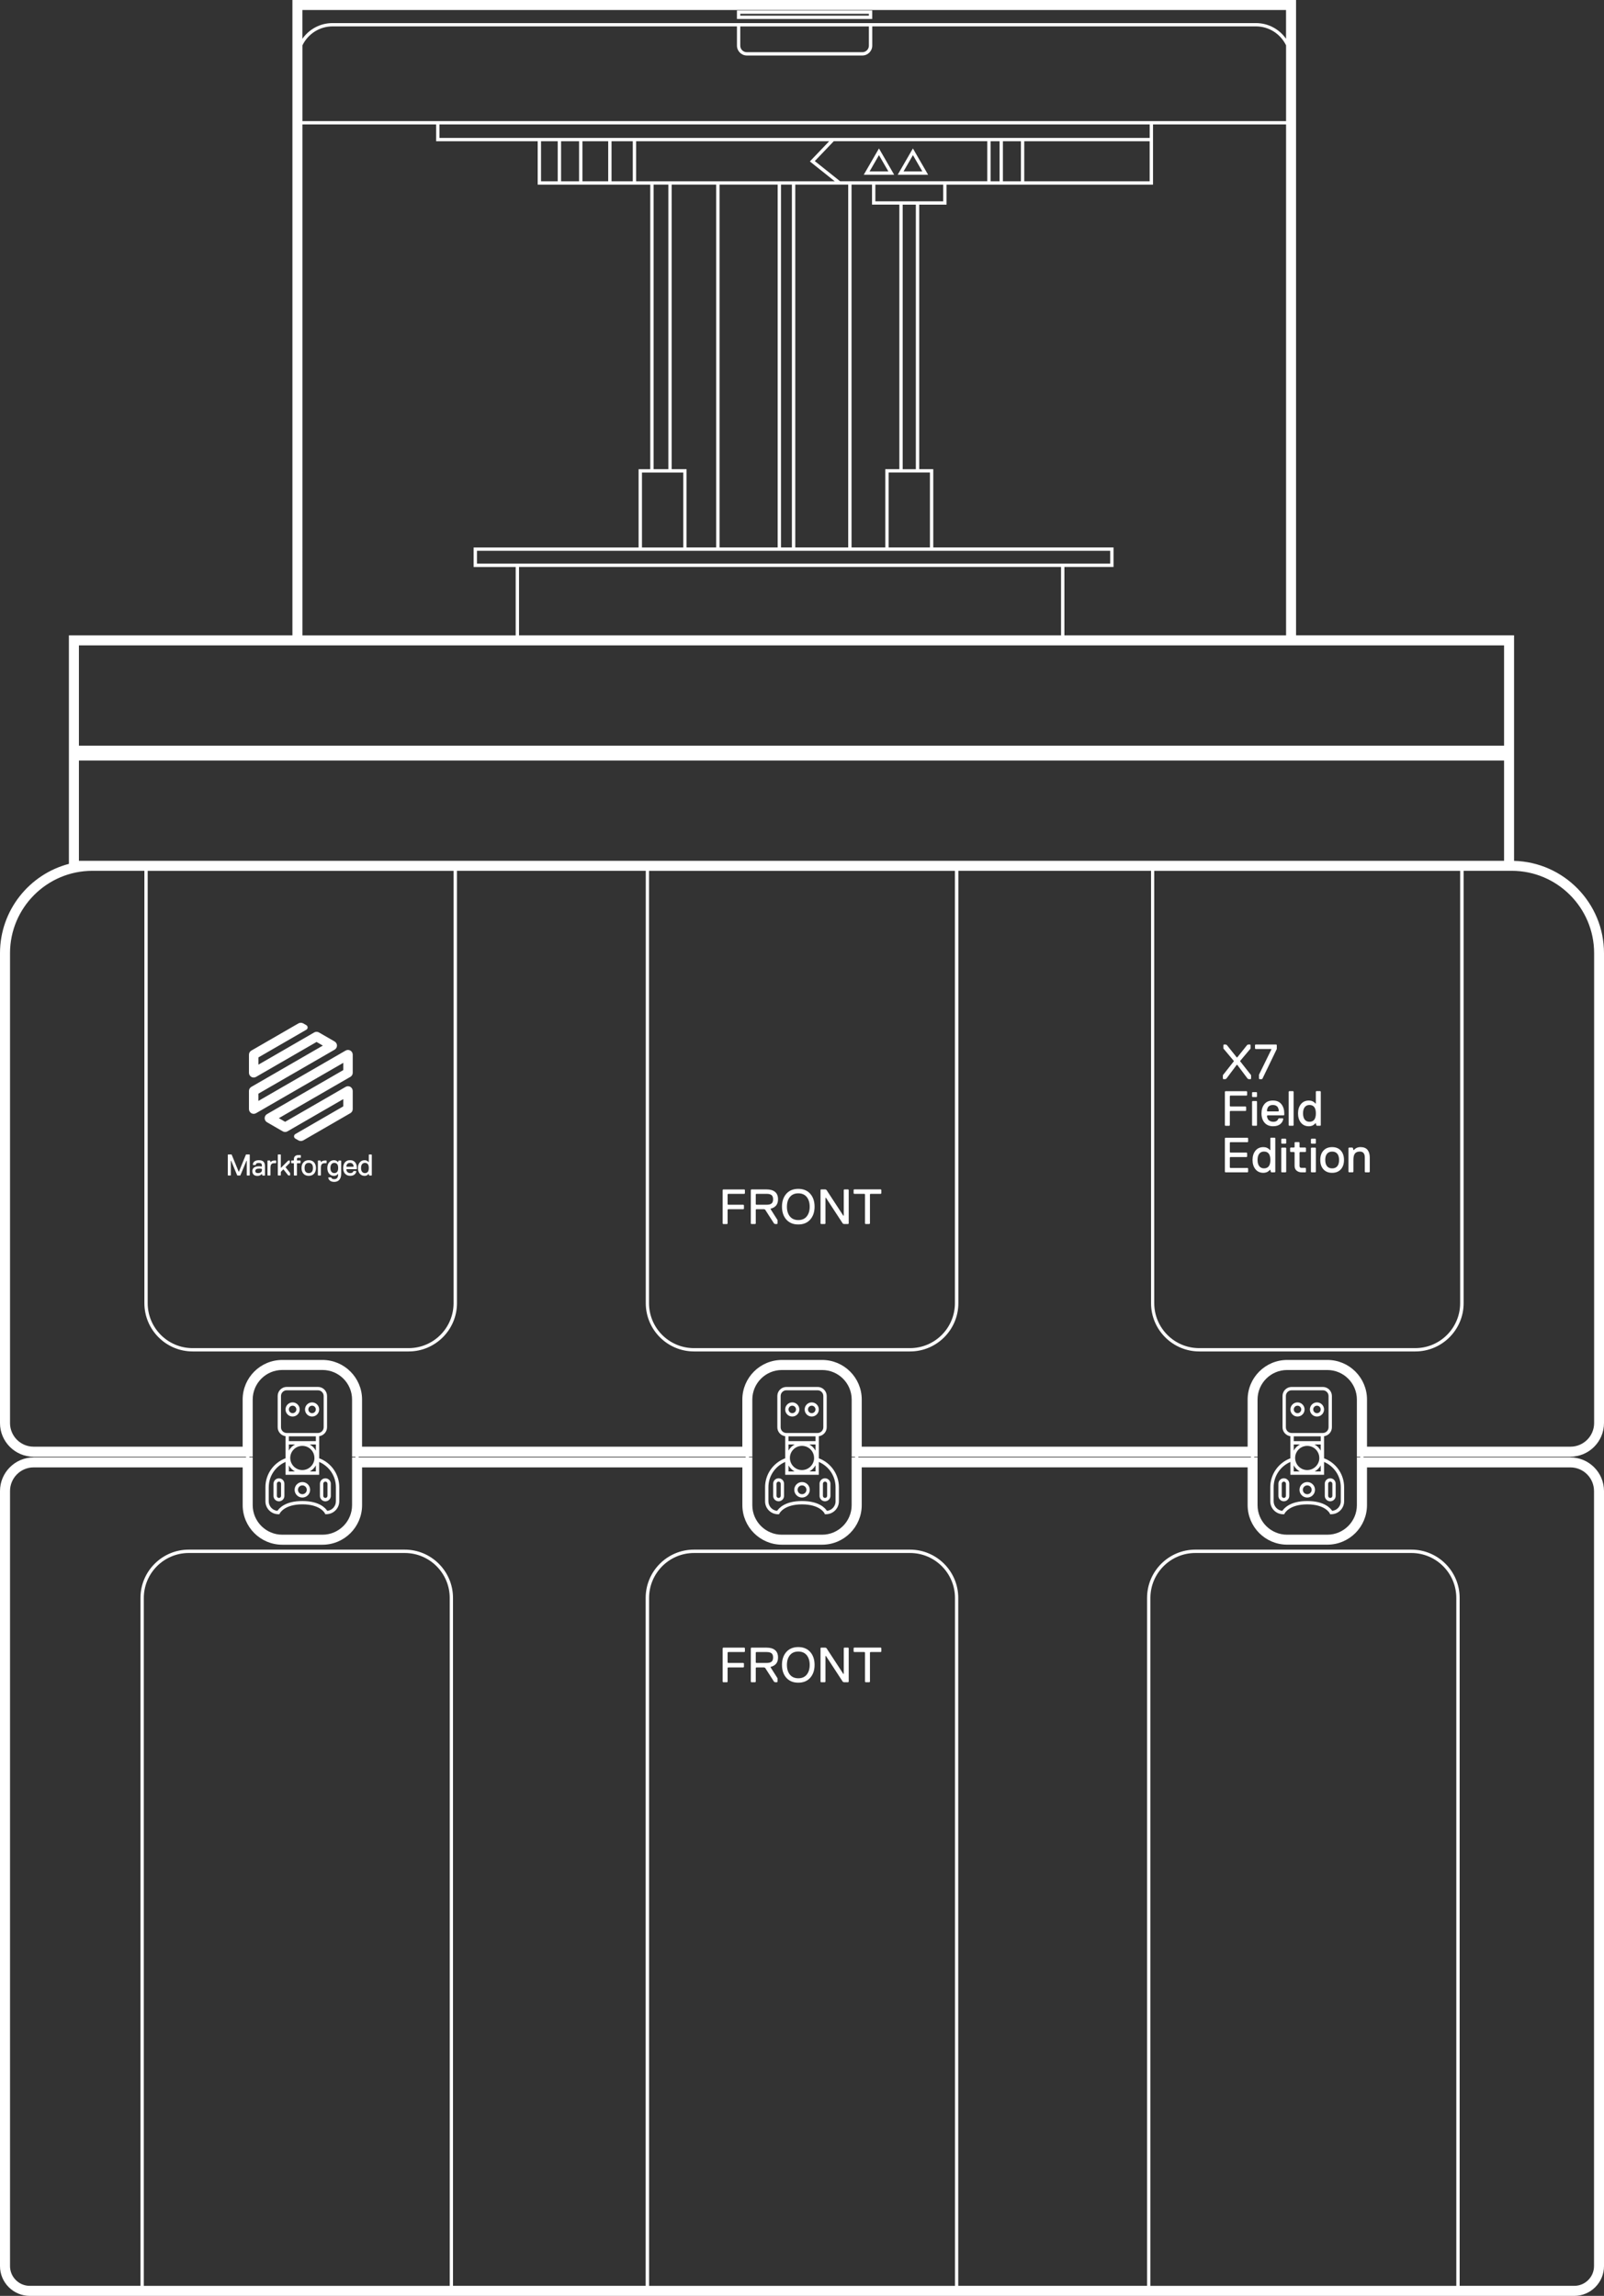 <?xml version="1.0" encoding="UTF-8"?>
<svg id="Warstwa_1" data-name="Warstwa 1" xmlns="http://www.w3.org/2000/svg" viewBox="0 0 480.25 687.3">
  <rect x="0" y="0" width="480.25" height="687.3" fill="#333333" stroke="none"/>
  <defs>
    <style>
      .cls-1 {
        fill: #fff;
        stroke-width: 0px;
      }
    </style>
  </defs>
  <g>
    <path class="cls-1" d="M261.15,3.13h-40.51v2.55h40.51v-2.55ZM260.15,4.68h-38.51v-.55h38.51v.55Z"/>
    <path class="cls-1" d="M258.63,52.31h9.09l-4.55-7.87-4.55,7.87ZM260.36,51.31l2.81-4.87,2.81,4.87h-5.63Z"/>
    <path class="cls-1" d="M268.79,52.31h9.09l-4.55-7.87-4.55,7.87ZM270.53,51.31l2.81-4.87,2.81,4.87h-5.63Z"/>
    <path class="cls-1" d="M470.17,436.08c5.56,0,10.08-4.52,10.08-10.07v-140.67c0-15-12.01-27.24-26.93-27.63v-67.52h-65.27V0H87.55v190.2H20.63v68.41c-11.86,3.11-20.63,13.92-20.63,26.74v140.67c0,5.55,4.52,10.07,10.07,10.07h63.59v.2H10.07c-5.55,0-10.07,4.52-10.07,10.08v232.02c0,4.91,4,8.91,8.91,8.91h462.43c4.91,0,8.91-4,8.91-8.91v-232.02c0-5.56-4.52-10.08-10.08-10.08h-61.92v-.2h61.92ZM90.55,13.58c1.62-3.35,5.04-5.68,9.01-5.68h121.09v5.75c0,1.64,1.33,2.97,2.97,2.97h34.57c1.64,0,2.97-1.33,2.97-2.97v-5.75h114.89c3.97,0,7.39,2.32,9.01,5.68v22.67H90.55V13.58ZM221.64,7.91h38.51v5.75c0,1.09-.88,1.97-1.97,1.97h-34.57c-1.09,0-1.97-.88-1.97-1.97v-5.75ZM131.58,37.25h212.64v4.04h-212.64v-4.04ZM278.43,163.89h-12.36v-22.44h12.36v22.44ZM214.44,163.89h-8.88v-23.44h-4.46V55.26h13.33v108.63ZM215.44,55.26h17.4v108.63h-17.4V55.26ZM233.84,55.26h3.26v108.63h-3.26V55.26ZM238.11,55.26h15.85v108.63h-15.85V55.26ZM254.96,55.26h6.13v6h8.18v79.19h-4.21v23.44h-10.1V55.26ZM274.21,140.46h-3.94V61.27h3.94v79.19ZM269.27,60.27h-7.18v-5h20.31v5h-13.12ZM261.09,54.26h-9.56l-7.57-6.04,5.67-5.94h45.96v11.98h-34.51ZM296.6,42.29h2.68v11.98h-2.68v-11.98ZM300.28,42.29h5.39v11.98h-5.39v-11.98ZM306.67,42.29h37.54v11.98h-37.54v-11.98ZM161.99,42.29h5v11.98h-5v-11.98ZM167.99,42.29h5.39v11.98h-5.39v-11.98ZM174.38,42.29h7.72v11.98h-7.72v-11.98ZM183.1,42.29h6.36v11.98h-6.36v-11.98ZM190.46,42.29h57.79l-5.77,6.04,7.45,5.94h-59.47v-11.98ZM195.69,55.26h4.42v85.19h-4.42V55.26ZM201.11,141.46h3.46v22.44h-12.36v-22.44h8.91ZM205.57,164.89h126.83v3.84h-189.59v-3.84h62.75ZM317.68,169.73v20.47h-162.28v-20.47h162.28ZM318.68,169.73h14.72v-5.84h-53.97v-23.44h-4.21V61.27h8.18v-6h61.82v-18.01h39.84v152.95h-66.37v-20.47ZM385.05,3v8.61c-1.99-2.84-5.28-4.7-9.01-4.7H99.55c-3.72,0-7.01,1.86-9.01,4.7V3h294.5ZM90.55,37.25h40.03v5.04h30.41v12.98h33.7v85.19h-3.49v23.44h-49.39v5.84h12.59v20.47h-63.85V37.25ZM23.63,193.2h426.7v30.02H23.63v-30.02ZM256.99,436.28v-.2h117.54v.2h-117.54ZM223.26,436.08v.2h-115.86v-.2h115.86ZM254.99,436.28v14.3c0,4.88-3.97,8.85-8.85,8.85h-12.05c-4.87,0-8.84-3.96-8.84-8.84v-14.3h-1v-.2h1v-17.11c0-4.88,3.97-8.85,8.85-8.85h12.05c4.88,0,8.85,3.97,8.85,8.85v17.11h1v.2h-1ZM345.6,260.7h91.58v129.43c0,7.41-6.03,13.45-13.45,13.45h-64.69c-7.41,0-13.45-6.03-13.45-13.45v-129.43ZM194.33,260.7h91.58v129.43c0,7.41-6.03,13.45-13.45,13.45h-64.69c-7.41,0-13.45-6.03-13.45-13.45v-129.43ZM44.22,260.7h91.58v129.43c0,7.41-6.03,13.45-13.45,13.45H57.67c-7.41,0-13.45-6.03-13.45-13.45v-129.43ZM450.32,257.7H23.63v-30.02h426.7v30.02ZM72.66,433.08H10.07c-3.9,0-7.07-3.17-7.07-7.07v-140.67c0-13.59,11.06-24.65,24.65-24.65h15.58v129.43c0,7.97,6.48,14.45,14.45,14.45h64.69c7.96,0,14.45-6.48,14.45-14.45v-129.43h56.53v129.43c0,7.97,6.48,14.45,14.45,14.45h64.69c7.96,0,14.45-6.48,14.45-14.45v-129.43h57.69v129.43c0,7.97,6.48,14.45,14.45,14.45h64.69c7.97,0,14.45-6.48,14.45-14.45v-129.43h14.42c13.59,0,24.65,11.06,24.65,24.65v140.67c0,3.9-3.17,7.07-7.08,7.07h-60.92v-14.11c0-6.53-5.31-11.85-11.85-11.85h-12.05c-6.53,0-11.84,5.31-11.84,11.85v14.11h-115.54v-14.11c0-6.53-5.31-11.85-11.85-11.85h-12.05c-6.53,0-11.85,5.31-11.85,11.85v14.11h-113.86v-14.11c0-6.53-5.31-11.85-11.85-11.85h-12.05c-6.53,0-11.85,5.31-11.85,11.85v14.11ZM74.66,436.08h1v-17.11c0-4.88,3.97-8.85,8.85-8.85h12.05c4.88,0,8.85,3.97,8.85,8.85v17.11h1v.2h-1v14.3c0,4.88-3.97,8.85-8.85,8.85h-12.05c-4.88,0-8.85-3.97-8.85-8.85v-14.3h-1v-.2ZM134.64,684.3H43.06v-205.94c0-7.41,6.03-13.45,13.45-13.45h64.69c7.41,0,13.45,6.03,13.45,13.45v205.94ZM285.92,684.3h-91.58v-205.94c0-7.41,6.03-13.45,13.45-13.45h64.69c7.41,0,13.45,6.03,13.45,13.45v205.94ZM436.02,684.3h-91.58v-205.94c0-7.41,6.03-13.45,13.45-13.45h64.69c7.41,0,13.45,6.03,13.45,13.45v205.94ZM409.26,439.28h60.92c3.9,0,7.08,3.17,7.08,7.08v232.02c0,3.26-2.65,5.91-5.91,5.91h-34.32v-205.94c0-7.97-6.48-14.45-14.45-14.45h-64.69c-7.96,0-14.45,6.48-14.45,14.45v205.94h-56.53v-205.94c0-7.97-6.48-14.45-14.45-14.45h-64.69c-7.97,0-14.45,6.48-14.45,14.45v205.94h-57.69v-205.94c0-7.97-6.48-14.45-14.45-14.45H56.51c-7.96,0-14.45,6.48-14.45,14.45v205.94H8.91c-3.26,0-5.91-2.65-5.91-5.91v-232.02c0-3.9,3.17-7.08,7.07-7.08h62.59v11.3c0,6.53,5.31,11.85,11.85,11.85h12.05c6.53,0,11.85-5.31,11.85-11.85v-11.3h113.86v11.3c0,6.53,5.31,11.84,11.84,11.84h12.05c6.53,0,11.85-5.31,11.85-11.85v-11.3h115.54v11.3c0,6.53,5.31,11.84,11.84,11.84h12.05c6.53,0,11.85-5.31,11.85-11.85v-11.3ZM407.26,436.28h-1v14.3c0,4.88-3.97,8.85-8.85,8.85h-12.05c-4.87,0-8.84-3.96-8.84-8.84v-14.3h-1v-.2h1v-17.11c0-4.88,3.96-8.85,8.84-8.85h12.05c4.88,0,8.85,3.97,8.85,8.85v17.11h1v.2Z"/>
    <path class="cls-1" d="M87.61,424.06c1.17,0,2.12-.95,2.12-2.12s-.95-2.12-2.12-2.12-2.12.95-2.12,2.12.95,2.12,2.12,2.12ZM87.61,420.81c.62,0,1.12.5,1.12,1.12s-.5,1.12-1.12,1.12-1.12-.5-1.12-1.12.5-1.12,1.12-1.12Z"/>
    <path class="cls-1" d="M93.44,424.06c1.17,0,2.12-.95,2.12-2.12s-.95-2.12-2.12-2.12-2.12.95-2.12,2.12.95,2.12,2.12,2.12ZM93.44,420.81c.62,0,1.12.5,1.12,1.12s-.5,1.12-1.12,1.12-1.12-.5-1.12-1.12.5-1.12,1.12-1.12Z"/>
    <path class="cls-1" d="M83.34,453.3h.31s.14-.28.14-.28c.06-.11,1.44-2.68,6.74-2.68s6.67,2.55,6.72,2.65l.13.3h.33c2.14,0,3.87-1.74,3.87-3.87v-4.22c0-3.88-2.41-7.31-6.01-8.65v-6.61c1.32-.18,2.35-1.3,2.35-2.68v-9.36c0-1.5-1.22-2.71-2.71-2.71h-9.36c-1.5,0-2.71,1.22-2.71,2.71v9.36c0,1.37,1.03,2.5,2.35,2.68v2.48h0v4.13c-3.61,1.36-6.02,4.79-6.02,8.66v4.22c0,2.14,1.74,3.87,3.87,3.87ZM86.9,436.46c0-2,1.62-3.62,3.62-3.62s3.62,1.62,3.62,3.62c0,.09,0,.18,0,.27-.15,1.88-1.74,3.35-3.62,3.35s-3.45-1.46-3.61-3.37v-.11s-.01-.1-.01-.15ZM86.49,438.68c.07.13.15.26.23.38.07.1.13.19.21.28.1.12.2.24.32.35.08.08.16.16.25.24.12.11.25.2.38.29.09.06.18.13.28.19.05.03.1.06.15.09h-1.81v-1.82ZM92.9,440.41c.1-.06.19-.13.28-.19.13-.09.26-.19.38-.29.09-.08.17-.16.25-.24.11-.11.22-.23.31-.35.07-.09.14-.18.21-.28.09-.13.17-.26.24-.39v1.83h-1.82c.05-.03.1-.06.15-.09ZM94.57,434.26c-.43-.78-1.06-1.41-1.84-1.84h1.84v1.84ZM86.49,431.42v-1.44h8.08v1.44h-8.08ZM84.13,427.27v-9.36c0-.94.77-1.71,1.71-1.71h9.36c.94,0,1.71.77,1.71,1.71v9.36c0,.94-.77,1.71-1.71,1.71h-9.36c-.94,0-1.71-.77-1.71-1.71ZM88.32,432.42c-.77.42-1.4,1.05-1.83,1.82v-1.82h1.83ZM80.47,445.21c0-3.31,1.99-6.25,5.02-7.56v3.85h10.07v-3.85c3.02,1.29,5.01,4.23,5.01,7.56v4.22c0,1.49-1.14,2.72-2.59,2.86-.53-.82-2.38-2.94-7.47-2.94s-6.9,2.14-7.45,2.94c-1.46-.14-2.6-1.37-2.6-2.86v-4.22Z"/>
    <path class="cls-1" d="M83.52,449.44c.9,0,1.63-.73,1.63-1.63v-3.63c0-.9-.73-1.63-1.63-1.63s-1.63.73-1.63,1.63v3.63c0,.9.73,1.63,1.63,1.63ZM82.89,444.17c0-.35.29-.63.63-.63s.63.28.63.63v3.63c0,.35-.28.63-.63.63s-.63-.28-.63-.63v-3.63Z"/>
    <path class="cls-1" d="M97.42,449.44c.9,0,1.63-.73,1.63-1.63v-3.63c0-.9-.73-1.63-1.63-1.63s-1.63.73-1.63,1.63v3.63c0,.9.73,1.63,1.63,1.63ZM96.79,444.17c0-.35.28-.63.63-.63s.63.28.63.63v3.63c0,.35-.29.63-.63.63s-.63-.28-.63-.63v-3.63Z"/>
    <path class="cls-1" d="M90.53,448.31c1.28,0,2.32-1.04,2.32-2.32s-1.04-2.32-2.32-2.32-2.32,1.04-2.32,2.32,1.04,2.32,2.32,2.32ZM90.53,444.67c.73,0,1.32.59,1.32,1.32s-.59,1.32-1.32,1.32-1.32-.59-1.32-1.32.59-1.32,1.32-1.32Z"/>
    <path class="cls-1" d="M237.21,424.06c1.17,0,2.12-.95,2.12-2.12s-.95-2.12-2.12-2.12-2.12.95-2.12,2.12.95,2.12,2.12,2.12ZM237.21,420.81c.62,0,1.12.5,1.12,1.12s-.5,1.12-1.12,1.12-1.12-.5-1.12-1.12.5-1.12,1.12-1.12Z"/>
    <path class="cls-1" d="M243.04,424.06c1.17,0,2.12-.95,2.12-2.12s-.95-2.12-2.12-2.12-2.12.95-2.12,2.12.95,2.12,2.12,2.12ZM243.04,420.81c.62,0,1.12.5,1.12,1.12s-.5,1.12-1.12,1.12-1.12-.5-1.12-1.12.5-1.12,1.12-1.12Z"/>
    <path class="cls-1" d="M245.17,436.56v-5.14h0v-1.47c1.33-.18,2.35-1.3,2.35-2.68v-9.36c0-1.5-1.22-2.71-2.71-2.71h-9.36c-1.5,0-2.71,1.22-2.71,2.71v9.36c0,1.37,1.03,2.5,2.35,2.68v2.48h0v4.13c-3.61,1.36-6.02,4.79-6.02,8.66v4.22c0,2.14,1.74,3.87,3.87,3.87h.31s.14-.28.14-.28c.06-.11,1.43-2.68,6.73-2.68s6.67,2.55,6.72,2.65l.13.3h.33c2.14,0,3.87-1.74,3.87-3.87v-4.22c0-3.88-2.41-7.31-6.01-8.65ZM236.5,436.46c0-2,1.62-3.62,3.62-3.62s3.62,1.62,3.62,3.62c0,.09,0,.18,0,.27-.15,1.88-1.73,3.35-3.62,3.35s-3.45-1.46-3.61-3.37v-.11s-.01-.1-.01-.15ZM244.17,432.42v1.84c-.43-.78-1.06-1.41-1.84-1.84h1.84ZM236.09,438.68c.07.13.15.26.23.38.07.1.13.19.21.28.1.12.2.24.32.35.08.08.16.16.25.24.12.11.25.2.38.29.09.06.18.13.28.19.05.03.1.06.15.09h-1.81v-1.82ZM242.5,440.41c.1-.06.19-.13.28-.2.13-.09.25-.18.37-.29.09-.08.17-.16.26-.25.11-.11.21-.22.31-.34.08-.09.15-.19.21-.29.09-.13.17-.25.24-.39v1.83h-1.82c.05-.03.1-.06.15-.09ZM236.09,431.42v-1.44h8.08v1.44h-8.08ZM233.73,427.27v-9.36c0-.94.77-1.71,1.71-1.71h9.36c.94,0,1.71.77,1.71,1.71v9.36c0,.94-.77,1.71-1.71,1.71h-9.36c-.94,0-1.71-.77-1.71-1.71ZM237.92,432.42c-.77.42-1.4,1.05-1.83,1.82v-1.82h1.83ZM250.18,449.43c0,1.49-1.14,2.72-2.59,2.86-.53-.82-2.38-2.94-7.47-2.94s-6.9,2.14-7.45,2.94c-1.46-.14-2.6-1.37-2.6-2.86v-4.22c0-3.31,1.99-6.25,5.02-7.56v3.85h10.07v-3.85c3.02,1.29,5.01,4.23,5.01,7.56v4.22Z"/>
    <path class="cls-1" d="M233.12,442.54c-.9,0-1.63.73-1.63,1.63v3.63c0,.9.73,1.63,1.63,1.63s1.63-.73,1.63-1.63v-3.63c0-.9-.73-1.63-1.63-1.63ZM233.75,447.8c0,.35-.29.63-.63.63s-.63-.28-.63-.63v-3.63c0-.35.28-.63.63-.63s.63.28.63.63v3.63Z"/>
    <path class="cls-1" d="M245.38,444.17v3.63c0,.9.73,1.63,1.63,1.63s1.63-.73,1.63-1.63v-3.63c0-.9-.73-1.63-1.63-1.63s-1.63.73-1.63,1.63ZM247.65,444.17v3.63c0,.35-.29.63-.63.63s-.63-.28-.63-.63v-3.63c0-.35.28-.63.63-.63s.63.28.63.63Z"/>
    <path class="cls-1" d="M240.13,443.67c-1.28,0-2.32,1.04-2.32,2.32s1.04,2.32,2.32,2.32,2.32-1.04,2.32-2.32-1.04-2.32-2.32-2.32ZM240.13,447.31c-.73,0-1.32-.59-1.32-1.32s.59-1.32,1.32-1.32,1.32.59,1.32,1.32-.59,1.32-1.32,1.32Z"/>
    <path class="cls-1" d="M388.48,424.06c1.17,0,2.12-.95,2.12-2.12s-.95-2.12-2.12-2.12-2.12.95-2.12,2.12.95,2.12,2.12,2.12ZM388.48,420.81c.62,0,1.12.5,1.12,1.12s-.5,1.12-1.12,1.12-1.12-.5-1.12-1.12.5-1.12,1.12-1.12Z"/>
    <path class="cls-1" d="M394.31,424.06c1.17,0,2.12-.95,2.12-2.12s-.95-2.12-2.12-2.12-2.12.95-2.12,2.12.95,2.12,2.12,2.12ZM394.31,420.81c.62,0,1.12.5,1.12,1.12s-.5,1.12-1.12,1.12-1.12-.5-1.12-1.12.5-1.12,1.12-1.12Z"/>
    <path class="cls-1" d="M396.43,436.56v-6.61c1.33-.18,2.35-1.3,2.35-2.68v-9.36c0-1.5-1.22-2.71-2.71-2.71h-9.36c-1.5,0-2.71,1.22-2.71,2.71v9.36c0,1.37,1.03,2.5,2.35,2.68v2.48h0v4.13c-3.61,1.36-6.02,4.79-6.02,8.66v4.22c0,2.14,1.74,3.87,3.87,3.87h.31s.14-.28.14-.28c.06-.11,1.44-2.68,6.74-2.68s6.68,2.55,6.72,2.65l.13.3h.33c2.14,0,3.87-1.74,3.87-3.87v-4.22c0-3.88-2.41-7.31-6.01-8.65ZM387.77,436.46c0-2,1.62-3.62,3.62-3.62s3.62,1.62,3.62,3.62c0,.09,0,.18,0,.27-.15,1.88-1.73,3.35-3.62,3.35s-3.45-1.46-3.61-3.37v-.12s-.01-.09-.01-.14ZM387.36,438.68c.07.13.15.25.23.38.07.1.14.19.21.29.1.12.2.23.31.34.08.08.16.17.25.24.12.1.24.2.37.29.09.07.18.13.28.19.05.03.1.06.15.09h-1.81v-1.82ZM393.77,440.41c.1-.06.19-.13.28-.19.13-.09.26-.19.38-.29.09-.08.17-.16.25-.24.11-.11.21-.22.31-.35.07-.09.14-.19.21-.28.09-.13.17-.26.24-.39v1.83h-1.82c.05-.03.1-.06.15-.09ZM395.43,434.26c-.43-.78-1.06-1.41-1.84-1.84h1.84v1.84ZM387.36,431.42v-1.44h8.08v1.44h-8.08ZM385,427.27v-9.36c0-.94.77-1.71,1.71-1.71h9.36c.94,0,1.71.77,1.71,1.71v9.36c0,.94-.77,1.71-1.71,1.71h-9.36c-.94,0-1.71-.77-1.71-1.71ZM389.19,432.42c-.77.42-1.4,1.05-1.83,1.82v-1.82h1.83ZM401.45,449.43c0,1.49-1.14,2.72-2.59,2.86-.53-.82-2.38-2.94-7.47-2.94s-6.9,2.14-7.45,2.94c-1.46-.14-2.6-1.37-2.6-2.86v-4.22c0-3.32,2-6.26,5.02-7.56v3.85h10.07v-3.85c3.02,1.29,5.01,4.23,5.01,7.56v4.22Z"/>
    <path class="cls-1" d="M384.39,442.54c-.9,0-1.63.73-1.63,1.63v3.63c0,.9.73,1.63,1.63,1.63s1.63-.73,1.63-1.63v-3.63c0-.9-.73-1.63-1.63-1.63ZM385.02,447.8c0,.35-.29.63-.63.63s-.63-.28-.63-.63v-3.63c0-.35.29-.63.63-.63s.63.28.63.63v3.63Z"/>
    <path class="cls-1" d="M396.65,444.17v3.63c0,.9.73,1.63,1.63,1.63s1.63-.73,1.63-1.63v-3.63c0-.9-.73-1.63-1.63-1.63s-1.63.73-1.63,1.63ZM398.92,444.17v3.63c0,.35-.29.63-.63.63s-.63-.28-.63-.63v-3.63c0-.35.29-.63.63-.63s.63.28.63.63Z"/>
    <path class="cls-1" d="M391.4,443.67c-1.28,0-2.32,1.04-2.32,2.32s1.04,2.32,2.32,2.32,2.32-1.04,2.32-2.32-1.04-2.32-2.32-2.32ZM391.4,447.31c-.73,0-1.32-.59-1.32-1.32s.59-1.32,1.32-1.32,1.32.59,1.32,1.32-.59,1.32-1.32,1.32Z"/>
  </g>
  <path class="cls-1" d="M73.7,345.6l-.09.09-2.07,5.04h-.09l-2.07-5.04-.09-.09h-.99l-.09.09v6.12l.09.09h.72l.09-.09v-4.32h.09l1.8,4.32.09.09h.81l.09-.09,1.8-4.32h.09v4.32l.09.09h.72l.09-.09v-6.12l-.09-.09h-.99ZM78.92,347.8c-.14-.16-.33-.28-.56-.36-.23-.08-.51-.12-.85-.12s-.62.04-.85.12c-.23.08-.42.19-.56.31-.14.13-.24.27-.3.44-.06.16-.09.32-.09.48l.09.09h.72l.09-.09c0-.18.07-.31.21-.4.14-.09.37-.13.69-.13s.55.06.69.17c.14.11.21.33.21.64v.18l-.09.09c-.07-.01-.15-.03-.23-.04-.07-.01-.16-.02-.26-.03-.1,0-.21-.01-.32-.01-.29,0-.56.03-.8.09-.24.06-.45.14-.62.26-.17.12-.31.27-.4.45-.1.18-.14.4-.14.64,0,.45.13.8.39,1.06.26.25.64.38,1.14.38.23,0,.42-.03.58-.09.16-.06.28-.12.39-.18.11-.08.21-.17.3-.27h.09l.09.36.09.09h.63l.09-.09v-2.52c0-.34-.03-.63-.09-.88-.06-.25-.16-.45-.3-.62ZM78.42,350.28c0,.27-.1.49-.31.65-.21.16-.49.25-.85.25-.27,0-.47-.05-.61-.14-.13-.1-.2-.26-.2-.49s.09-.4.28-.53c.19-.13.48-.19.89-.19.11,0,.21,0,.3.01.09,0,.16.02.23.03.07.02.13.03.19.04l.09.09v.27ZM82.24,347.41c-.16,0-.29.01-.41.03-.12.02-.22.05-.31.09-.09.04-.17.09-.24.14-.07.06-.14.12-.21.18h-.09l-.09-.36-.09-.09h-.63l-.09.09v4.32l.09.09h.72l.09-.09v-2.25c0-.27.03-.49.08-.67.05-.17.13-.31.23-.41.1-.1.22-.17.37-.21.14-.04.31-.06.49-.06h.45l.09-.09v-.63l-.09-.09h-.36ZM85.52,349.38l1.26-1.26v-.63l-.09-.09h-.27l-.18.09-2.07,2.07h-.09v-3.87l-.09-.09h-.72l-.09.09v6.11l.09.09h.72l.09-.09v-.9l.09-.18.63-.63h.09l1.35,1.71.18.09h.36l.09-.09v-.63l-1.35-1.71v-.09ZM97.34,347.41c-.16,0-.29.01-.41.03-.12.02-.22.05-.31.09-.09.04-.17.09-.24.14-.07.06-.14.12-.21.18h-.09l-.09-.36-.09-.09h-.63l-.09.09v4.32l.09.09h.72l.09-.09v-2.25c0-.27.03-.49.08-.67.05-.17.13-.31.23-.41.1-.1.22-.17.37-.21.14-.04.31-.06.49-.06h.45l.09-.09v-.63l-.09-.09h-.36ZM101.43,347.41l-.09.09-.09.36h-.09c-.08-.1-.17-.19-.28-.27-.1-.07-.22-.13-.36-.18-.15-.06-.32-.09-.53-.09-.32,0-.6.06-.84.18-.24.12-.45.28-.62.49-.17.21-.3.45-.39.74-.09.29-.13.6-.13.93s.04.65.13.94c.09.29.22.53.39.74.17.21.38.37.62.49.24.12.52.18.84.18.2,0,.38-.03.53-.09.15-.06.27-.12.36-.18.11-.08.2-.17.28-.27h.09c0,.5-.09.88-.28,1.14-.19.26-.48.39-.89.39-.23,0-.41-.03-.55-.09-.14-.06-.26-.18-.35-.36l-.09-.09h-.72l-.09.09c.05.36.22.66.53.9.3.24.73.36,1.27.36.27,0,.53-.04.78-.13.25-.08.47-.22.66-.41.19-.19.34-.44.46-.75.11-.31.17-.69.17-1.14v-3.87l-.09-.09h-.63ZM100.94,350.82c-.21.24-.49.36-.85.36s-.64-.13-.85-.39c-.21-.26-.31-.64-.31-1.14s.1-.88.31-1.14c.21-.26.49-.39.85-.39s.64.12.85.36c.21.24.31.63.31,1.17s-.1.93-.31,1.17ZM104.93,314.52c-.44-.28-1-.28-1.45-.02l-26.12,15.08v-2.17l22.83-13.18c.45-.26.72-.75.71-1.27-.02-.49-.3-.94-.73-1.19l-4.68-2.7c-.44-.25-.98-.25-1.41,0l-16.71,9.65v-2.17l14.35-8.29c.52-.3.52-1.06,0-1.36l-.9-.52c-.46-.27-1.03-.27-1.49,0l-14.08,8.13c-.44.25-.71.72-.71,1.22v5.41c0,.49.25.96.67,1.22.44.28,1,.28,1.45.02l18.12-10.46,1.88,1.09-21.41,12.36c-.44.25-.71.72-.71,1.22v5.41c0,.49.25.96.67,1.23.44.28,1,.28,1.45.02l26.12-15.08v2.17l-22.83,13.18c-.44.25-.71.72-.71,1.22s.27.97.71,1.22l4.71,2.72c.44.25.98.25,1.41,0l16.71-9.65v2.17l-14.35,8.29c-.52.3-.52,1.06,0,1.36l.9.52c.46.27,1.03.27,1.49,0l14.08-8.13c.44-.25.71-.72.71-1.22v-5.41c0-.49-.25-.96-.67-1.23-.44-.28-1-.28-1.45-.02l-18.12,10.46-1.88-1.09,21.41-12.36c.44-.25.71-.72.71-1.22v-5.41c0-.49-.25-.96-.67-1.22ZM106.38,348.01c-.17-.21-.38-.38-.64-.51-.26-.13-.57-.19-.93-.19s-.67.06-.93.19c-.26.13-.48.3-.64.51-.17.21-.29.46-.37.75-.08.28-.12.58-.12.89,0,.34.04.65.13.94.09.29.22.53.4.74.18.21.4.37.67.49.27.12.58.18.94.18.27,0,.51-.04.72-.11.21-.07.4-.17.55-.3.15-.13.27-.27.36-.43.09-.16.14-.33.17-.51l-.09-.09h-.72l-.09.09c-.05.11-.1.21-.17.27-.06.07-.13.12-.22.16-.08.04-.16.07-.25.08-.09.02-.18.02-.27.02-.27,0-.48-.05-.64-.14-.16-.1-.27-.21-.35-.33-.08-.12-.13-.24-.15-.36-.02-.12-.03-.2-.03-.25l.09-.09h2.97l.09-.09v-.27c0-.31-.04-.61-.12-.89-.08-.28-.21-.53-.37-.75ZM105.79,349.29h-1.98l-.09-.09c0-.07.01-.16.03-.28.02-.12.07-.24.14-.36.07-.12.18-.22.32-.31.14-.09.34-.13.58-.13s.44.04.58.13c.14.09.25.19.32.31.07.12.12.24.14.36.02.12.03.22.03.28l-.09.09ZM94.02,347.95c-.19-.2-.41-.36-.68-.47-.27-.11-.57-.16-.9-.16s-.64.05-.9.16c-.27.11-.49.26-.68.47-.19.2-.33.45-.43.74-.1.29-.15.61-.15.97s.05.68.15.97c.1.29.24.53.43.74.19.2.41.36.68.47.27.11.57.16.9.16s.64-.05.9-.16c.27-.11.49-.26.68-.47.19-.2.33-.45.43-.74.1-.29.15-.61.15-.97s-.05-.68-.15-.97c-.1-.29-.24-.53-.43-.74ZM93.38,350.79c-.22.26-.53.39-.93.39s-.72-.13-.94-.39c-.22-.26-.32-.64-.32-1.14s.11-.88.32-1.14c.22-.26.53-.39.94-.39s.72.13.93.39c.22.26.32.64.32,1.14s-.11.88-.32,1.14ZM89.25,345.79c-.16,0-.31.02-.46.07-.15.04-.29.12-.4.21-.12.1-.21.22-.28.36-.07.15-.11.32-.11.53v.36l-.09.09h-.63l-.09.09v.63l.09.09h.63l.09.09v3.51l.09.09h.72l.09-.09v-3.51l.09-.09h.9l.09-.09v-.63l-.09-.09h-.9l-.09-.09v-.36c0-.14.04-.23.11-.28.07-.05.16-.08.25-.08h.72l.09-.09v-.63l-.09-.09h-.72ZM111.23,345.61h-.72l-.09.09v2.16h-.09c-.08-.1-.17-.19-.28-.27-.1-.07-.22-.13-.36-.18-.15-.06-.32-.09-.53-.09-.32,0-.6.06-.84.18-.24.12-.45.28-.62.49-.17.21-.3.45-.39.74-.09.29-.13.6-.13.93s.04.65.13.94c.09.29.22.53.39.74.17.21.38.37.62.49.24.12.52.18.84.18.2,0,.38-.03.53-.09.15-.06.27-.12.36-.18.11-.08.2-.17.28-.27h.09l.09.36.09.09h.63l.09-.09v-6.11l-.09-.09ZM110.11,350.82c-.21.24-.49.36-.85.36s-.64-.13-.85-.39c-.21-.26-.31-.64-.31-1.14s.1-.88.31-1.14c.21-.26.49-.39.85-.39s.64.12.85.36c.21.24.31.63.31,1.17s-.1.93-.31,1.17Z"/>
  <g>
    <path class="cls-1" d="M223.03,357.24l-.15.15h-4.88l-.15.15v2.96l.15.15h4.59l.15.15v1.04l-.15.15h-4.59l-.15.15v4.14l-.15.15h-1.18l-.15-.15v-10.06l.15-.15h6.36l.15.15v1.04Z"/>
    <path class="cls-1" d="M232.95,359.02c0,.79-.2,1.42-.59,1.88-.4.46-.94.77-1.63.93v.15l2.07,3.26v1.04l-.15.15h-.59l-.3-.15-2.66-4.14-.3-.15h-2.37l-.15.15v4.14l-.15.15h-1.18l-.15-.15v-10.06l.15-.15h4.59c1.08,0,1.91.24,2.51.73s.9,1.23.9,2.23ZM231.01,360.27c.31-.25.46-.67.46-1.25s-.15-1-.46-1.25c-.31-.25-.79-.38-1.47-.38h-3.11l-.15.15v2.96l.15.15h3.11c.67,0,1.16-.12,1.47-.38Z"/>
    <path class="cls-1" d="M235.43,365.09c-.87-.98-1.3-2.27-1.3-3.86s.43-2.87,1.3-3.86c.87-.98,2.06-1.47,3.58-1.47s2.71.49,3.58,1.47c.87.98,1.3,2.27,1.3,3.86s-.43,2.87-1.3,3.86c-.87.98-2.06,1.47-3.58,1.47s-2.71-.49-3.58-1.47ZM236.5,358.33c-.59.73-.89,1.7-.89,2.91s.3,2.18.89,2.91c.59.72,1.43,1.09,2.52,1.09s1.92-.36,2.52-1.09c.59-.73.89-1.7.89-2.91s-.3-2.18-.89-2.91c-.59-.72-1.43-1.09-2.52-1.09s-1.92.36-2.52,1.09Z"/>
    <path class="cls-1" d="M254.11,366.27l-.15.15h-1.33l-.3-.15-5.03-7.7h-.15v7.7l-.15.15h-1.18l-.15-.15v-10.06l.15-.15h1.33l.3.15,5.03,7.7h.15v-7.7l.15-.15h1.18l.15.15v10.06Z"/>
    <path class="cls-1" d="M263.88,357.24l-.15.15h-3.11l-.15.15v8.73l-.15.15h-1.18l-.15-.15v-8.73l-.15-.15h-3.11l-.15-.15v-1.04l.15-.15h7.99l.15.15v1.04Z"/>
  </g>
  <g>
    <path class="cls-1" d="M374.59,322.91l-.15.15h-.59l-.3-.15-3.11-4.14h-.15l-3.11,4.14-.3.15h-.59l-.15-.15v-1.04l3.26-4.14v-.15l-3.11-3.7v-1.04l.15-.15h.59l.3.15,2.96,3.7h.15l2.96-3.7.3-.15h.59l.15.15v1.04l-3.11,3.7v.15l3.26,4.14v1.04Z"/>
    <path class="cls-1" d="M382.28,314.03l-4.29,8.88-.15.15h-.74l-.15-.15v-1.18l3.7-7.55v-.15h-4.74l-.15-.15v-1.04l.15-.15h6.22l.15.15v1.18Z"/>
    <path class="cls-1" d="M373.4,327.83l-.15.15h-4.88l-.15.15v2.96l.15.15h4.59l.15.15v1.04l-.15.15h-4.59l-.15.15v4.14l-.15.15h-1.18l-.15-.15v-10.06l.15-.15h6.36l.15.15v1.04Z"/>
    <path class="cls-1" d="M376.36,328.27l-.15.15h-1.18l-.15-.15v-1.18l.15-.15h1.18l.15.15v1.18ZM376.36,336.86l-.15.15h-1.18l-.15-.15v-7.1l.15-.15h1.18l.15.15v7.1Z"/>
    <path class="cls-1" d="M381.25,337.16c-1.14,0-2.02-.35-2.63-1.06-.61-.71-.92-1.64-.92-2.79s.29-2.04.86-2.76c.57-.73,1.42-1.09,2.55-1.09s1.97.36,2.55,1.09c.57.72.86,1.64.86,2.76v.44l-.15.15h-4.88l-.15.15c0,.09,0,.19.03.3.02.11.07.26.14.44.07.18.18.35.3.49.13.14.32.27.57.38.25.11.55.16.88.16.75,0,1.24-.3,1.48-.89l.15-.15h1.18l.15.15c-.08.63-.38,1.16-.9,1.58s-1.21.64-2.06.64ZM382.73,332.72l.15-.15c0-.16-.02-.32-.06-.48-.04-.16-.11-.35-.21-.56-.1-.21-.29-.39-.55-.53-.26-.14-.58-.21-.95-.21s-.69.07-.95.21c-.26.14-.44.31-.55.53s-.18.4-.21.56c-.04.16-.06.32-.06.48l.15.15h3.26Z"/>
    <path class="cls-1" d="M387.32,336.86l-.15.15h-1.18l-.15-.15v-10.06l.15-.15h1.18l.15.15v10.06Z"/>
    <path class="cls-1" d="M395.46,336.86l-.15.15h-1.04l-.15-.15-.15-.59h-.15s-.04.05-.07.1c-.03.04-.1.12-.22.21-.12.1-.24.19-.38.27-.13.08-.31.15-.54.21-.23.06-.46.1-.71.1-1.02,0-1.81-.36-2.39-1.07-.58-.72-.87-1.64-.87-2.78s.29-2.06.87-2.78c.58-.71,1.37-1.07,2.39-1.07.39,0,.75.07,1.07.22s.55.3.67.44l.18.22h.15v-3.55l.15-.15h1.18l.15.15v10.06ZM393.98,333.31c0-1.68-.64-2.52-1.92-2.52-.6,0-1.07.22-1.41.65-.34.43-.51,1.06-.51,1.86s.17,1.43.51,1.87c.34.43.81.65,1.41.65,1.28,0,1.92-.84,1.92-2.52Z"/>
    <path class="cls-1" d="M373.7,350.8l-.15.15h-6.66l-.15-.15v-10.06l.15-.15h6.66l.15.15v1.04l-.15.15h-5.18l-.15.15v2.81l.15.15h4.88l.15.15v1.04l-.15.15h-4.88l-.15.15v2.96l.15.15h5.18l.15.15v1.04Z"/>
    <path class="cls-1" d="M381.84,350.8l-.15.15h-1.04l-.15-.15-.15-.59h-.15s-.04.05-.07.1c-.03.04-.1.12-.22.21-.12.1-.24.19-.38.27-.13.08-.31.15-.54.21-.23.06-.46.1-.71.1-1.02,0-1.81-.36-2.39-1.07-.58-.72-.87-1.64-.87-2.78s.29-2.06.87-2.78c.58-.71,1.37-1.07,2.39-1.07.39,0,.75.07,1.07.22s.55.3.67.44l.18.22h.15v-3.55l.15-.15h1.18l.15.15v10.06ZM380.36,347.25c0-1.68-.64-2.52-1.92-2.52-.6,0-1.07.22-1.41.65-.34.43-.51,1.06-.51,1.86s.17,1.43.51,1.87c.34.43.81.65,1.41.65,1.28,0,1.92-.84,1.92-2.52Z"/>
    <path class="cls-1" d="M385.1,342.22l-.15.15h-1.18l-.15-.15v-1.18l.15-.15h1.18l.15.15v1.18ZM385.1,350.8l-.15.15h-1.18l-.15-.15v-7.1l.15-.15h1.18l.15.15v7.1Z"/>
    <path class="cls-1" d="M391.02,350.8l-.15.15h-1.18c-.57,0-1.06-.17-1.47-.5-.4-.33-.61-.81-.61-1.43v-4l-.15-.15h-1.04l-.15-.15v-1.04l.15-.15h1.04l.15-.15v-1.33l.15-.15h1.18l.15.15v1.33l.15.15h1.63l.15.15v1.04l-.15.15h-1.63l-.15.15v4c0,.39.2.59.59.59h1.18l.15.15v1.04Z"/>
    <path class="cls-1" d="M393.98,342.22l-.15.15h-1.18l-.15-.15v-1.18l.15-.15h1.18l.15.15v1.18ZM393.98,350.8l-.15.15h-1.18l-.15-.15v-7.1l.15-.15h1.18l.15.15v7.1Z"/>
    <path class="cls-1" d="M396.25,350.06c-.63-.69-.95-1.63-.95-2.81s.32-2.12.95-2.81c.63-.69,1.5-1.04,2.6-1.04s1.97.34,2.6,1.04c.63.69.95,1.63.95,2.81s-.32,2.12-.95,2.81c-.63.69-1.5,1.04-2.6,1.04s-1.97-.35-2.6-1.04ZM397.32,345.39c-.36.43-.53,1.06-.53,1.86s.18,1.43.53,1.87c.35.43.87.65,1.54.65s1.18-.22,1.54-.65c.36-.43.53-1.06.53-1.87s-.18-1.43-.53-1.86c-.35-.43-.87-.65-1.54-.65s-1.18.22-1.54.65Z"/>
    <path class="cls-1" d="M410.11,350.8l-.15.15h-1.18l-.15-.15v-4.29c0-1.18-.49-1.78-1.48-1.78-.67,0-1.16.2-1.47.59-.31.39-.46,1.04-.46,1.92v3.55l-.15.15h-1.18l-.15-.15v-7.1l.15-.15h1.04l.15.15.15.59h.15s.04-.05.07-.1c.03-.04.1-.12.22-.21.12-.1.24-.19.38-.27s.31-.15.54-.21c.23-.06.46-.1.71-.1.99,0,1.7.28,2.15.84.44.56.67,1.31.67,2.27v4.29Z"/>
  </g>
  <g>
    <path class="cls-1" d="M223.03,494.41l-.15.15h-4.88l-.15.15v2.96l.15.15h4.59l.15.15v1.04l-.15.15h-4.59l-.15.15v4.14l-.15.15h-1.18l-.15-.15v-10.06l.15-.15h6.36l.15.15v1.04Z"/>
    <path class="cls-1" d="M232.95,496.19c0,.79-.2,1.42-.59,1.88-.4.46-.94.77-1.63.93v.15l2.07,3.26v1.04l-.15.15h-.59l-.3-.15-2.66-4.14-.3-.15h-2.37l-.15.15v4.14l-.15.15h-1.18l-.15-.15v-10.06l.15-.15h4.59c1.08,0,1.91.24,2.51.73s.9,1.23.9,2.23ZM231.01,497.44c.31-.25.46-.67.46-1.25s-.15-1-.46-1.25c-.31-.25-.79-.38-1.47-.38h-3.11l-.15.15v2.96l.15.15h3.11c.67,0,1.16-.12,1.47-.38Z"/>
    <path class="cls-1" d="M235.43,502.26c-.87-.98-1.3-2.27-1.3-3.86s.43-2.87,1.3-3.86c.87-.98,2.06-1.47,3.58-1.47s2.71.49,3.58,1.47c.87.98,1.3,2.27,1.3,3.86s-.43,2.87-1.3,3.86c-.87.98-2.06,1.47-3.58,1.47s-2.71-.49-3.58-1.47ZM236.5,495.5c-.59.73-.89,1.7-.89,2.91s.3,2.18.89,2.91c.59.72,1.43,1.09,2.52,1.09s1.92-.36,2.52-1.09c.59-.73.89-1.7.89-2.91s-.3-2.18-.89-2.91c-.59-.72-1.43-1.09-2.52-1.09s-1.92.36-2.52,1.09Z"/>
    <path class="cls-1" d="M254.11,503.44l-.15.15h-1.33l-.3-.15-5.03-7.7h-.15v7.7l-.15.15h-1.18l-.15-.15v-10.06l.15-.15h1.33l.3.15,5.03,7.7h.15v-7.7l.15-.15h1.18l.15.15v10.06Z"/>
    <path class="cls-1" d="M263.88,494.41l-.15.15h-3.11l-.15.15v8.73l-.15.15h-1.18l-.15-.15v-8.73l-.15-.15h-3.11l-.15-.15v-1.04l.15-.15h7.99l.15.15v1.04Z"/>
  </g>
</svg>